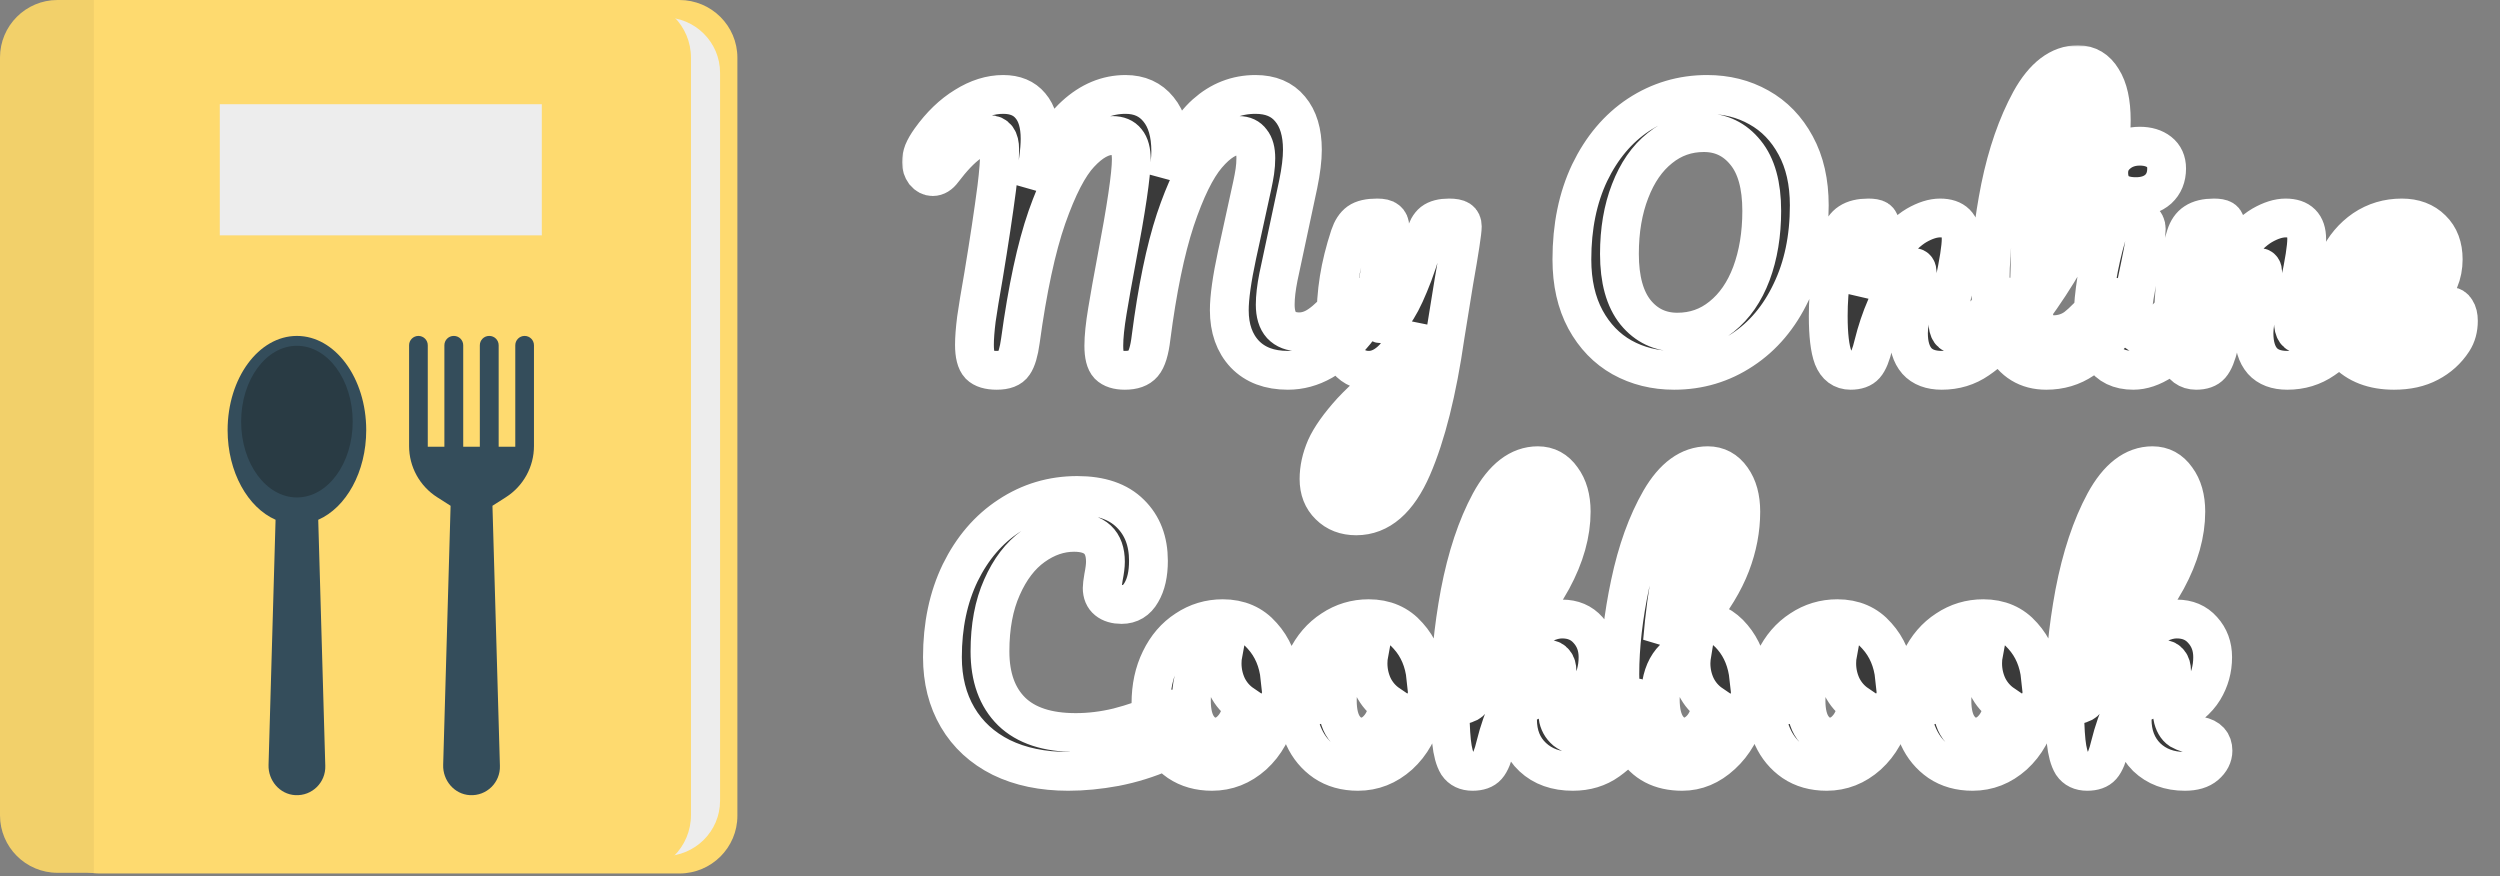 <svg viewBox="0 0 773 271" fill="none" xmlns="http://www.w3.org/2000/svg">
<rect x="0" y="0" width="773" height="271" fill="#808080" stroke="none"/>
<mask id="path-1-outside-1_1_2" maskUnits="userSpaceOnUse" x="278.9" y="14" width="488" height="231" fill="black">
<rect fill="white" x="278.9" y="14" width="488" height="231"/>
<path d="M308.2 114.5C305.733 114.5 303.967 113.967 302.9 112.9C301.833 111.767 301.3 109.667 301.3 106.6C301.3 104.533 301.5 101.9 301.9 98.7C302.367 95.433 303.1 90.967 304.1 85.3C305.833 74.833 307.2 65.767 308.2 58.1C308.8 53.3 309.1 49.3 309.1 46.1C309.1 43.1 308 41.6 305.8 41.6C304.067 41.6 301.967 42.5 299.5 44.3C297.1 46.033 294.433 48.833 291.5 52.7C290.567 53.967 289.533 54.6 288.4 54.6C287.467 54.6 286.633 54.167 285.9 53.3C285.233 52.367 284.9 51.333 284.9 50.2C284.9 49.133 285.1 48.067 285.5 47C285.967 45.867 286.7 44.6 287.7 43.2C290.9 38.733 294.467 35.3 298.4 32.9C302.333 30.433 306.267 29.2 310.2 29.2C313.867 29.2 316.667 30.367 318.6 32.7C320.6 35.033 321.6 38.433 321.6 42.9C321.6 44.7 321.433 46.833 321.1 49.3C320.767 51.7 320.467 53.667 320.2 55.2C319.933 56.733 319.733 57.8 319.6 58.4C323.4 47.533 327.667 39.967 332.4 35.7C337.133 31.367 342.333 29.2 348 29.2C352.333 29.2 355.733 30.733 358.2 33.8C360.733 36.867 362 41.2 362 46.8C362 49 361.7 51.733 361.1 55C364.433 45.8 368.333 39.2 372.8 35.2C377.267 31.2 382.4 29.2 388.2 29.2C392.867 29.2 396.433 30.7 398.9 33.7C401.433 36.7 402.7 40.9 402.7 46.3C402.7 49.233 402.267 52.8 401.4 57L395.3 85.6C394.633 88.933 394.3 91.8 394.3 94.2C394.3 97 394.933 99.1 396.2 100.5C397.533 101.9 399.367 102.6 401.7 102.6C403.9 102.6 406.033 101.867 408.1 100.4C410.233 98.933 412.733 96.5 415.6 93.1C416.4 92.167 417.3 91.7 418.3 91.7C419.167 91.7 419.833 92.1 420.3 92.9C420.833 93.7 421.1 94.8 421.1 96.2C421.1 98.8 420.467 100.867 419.2 102.4C415.733 106.6 412.3 109.667 408.9 111.6C405.5 113.533 401.933 114.5 398.2 114.5C392.533 114.5 388.1 112.833 384.9 109.5C381.7 106.1 380.1 101.567 380.1 95.9C380.1 91.967 380.9 86.267 382.5 78.8L386.5 60.5C386.633 59.9 386.867 58.833 387.2 57.3C387.533 55.767 387.8 54.333 388 53C388.2 51.6 388.3 50.233 388.3 48.9C388.3 46.567 387.833 44.833 386.9 43.7C386.033 42.5 384.767 41.9 383.1 41.9C379.967 41.9 376.667 43.933 373.2 48C369.8 52 366.533 58.667 363.4 68C360.333 77.333 357.833 89.467 355.9 104.4C355.433 108.4 354.6 111.1 353.4 112.5C352.267 113.833 350.4 114.5 347.8 114.5C345.533 114.5 343.867 113.967 342.8 112.9C341.8 111.833 341.3 109.833 341.3 106.9C341.3 104.167 341.667 100.6 342.4 96.2C343.133 91.733 344.067 86.5 345.2 80.5C348.267 64.367 349.8 53.967 349.8 49.3C349.8 46.767 349.3 44.9 348.3 43.7C347.367 42.5 345.933 41.9 344 41.9C340.733 41.9 337.367 43.767 333.9 47.5C330.433 51.167 327.033 57.733 323.7 67.2C320.433 76.6 317.7 89.333 315.5 105.4C315.033 108.8 314.333 111.167 313.4 112.5C312.533 113.833 310.8 114.5 308.2 114.5ZM448.042 67.4C449.576 67.4 450.642 67.6 451.242 68C451.842 68.4 452.142 69.067 452.142 70C452.142 71.6 451.276 77.3 449.542 87.1C448.009 96.5 447.109 102.067 446.842 103.8C444.376 120.933 440.976 134.5 436.642 144.5C432.309 154.5 426.542 159.5 419.342 159.5C415.942 159.5 413.176 158.433 411.042 156.3C408.909 154.233 407.842 151.5 407.842 148.1C407.842 144.967 408.542 141.767 409.942 138.5C411.409 135.233 414.076 131.467 417.942 127.2C421.876 123 427.409 118.167 434.542 112.7L434.842 110.4C435.309 107.933 435.842 104.4 436.442 99.8C435.109 104.6 433.242 108.267 430.842 110.8C428.442 113.267 425.909 114.5 423.242 114.5C420.242 114.5 417.776 113.133 415.842 110.4C413.976 107.6 413.042 104.133 413.042 100C413.042 95 413.376 90.433 414.042 86.3C414.709 82.1 415.809 77.667 417.342 73C418.009 71 418.942 69.567 420.142 68.7C421.342 67.833 423.242 67.4 425.842 67.4C427.309 67.4 428.309 67.633 428.842 68.1C429.442 68.567 429.742 69.267 429.742 70.2C429.742 70.733 429.376 72.533 428.642 75.6C427.976 78.067 427.442 80.3 427.042 82.3C426.509 85.033 426.042 87.667 425.642 90.2C425.242 92.667 425.042 94.7 425.042 96.3C425.042 98.833 425.742 100.1 427.142 100.1C428.142 100.1 429.376 99.1 430.842 97.1C432.376 95.1 433.976 92.067 435.642 88C437.376 83.933 439.042 78.933 440.642 73C441.176 71 441.976 69.567 443.042 68.7C444.176 67.833 445.842 67.4 448.042 67.4ZM420.442 149.8C422.109 149.8 423.976 147.867 426.042 144C428.109 140.133 430.176 133.7 432.242 124.7C427.109 129.033 423.376 132.967 421.042 136.5C418.776 140.1 417.642 143.233 417.642 145.9C417.642 147.033 417.842 147.967 418.242 148.7C418.709 149.433 419.442 149.8 420.442 149.8ZM517.629 114.5C511.696 114.5 506.329 113.167 501.529 110.5C496.796 107.833 493.029 103.933 490.229 98.8C487.429 93.6 486.029 87.4 486.029 80.2C486.029 70.067 487.862 61.133 491.529 53.4C495.262 45.667 500.296 39.7 506.629 35.5C513.029 31.3 520.096 29.2 527.829 29.2C533.762 29.2 539.096 30.533 543.829 33.2C548.629 35.867 552.429 39.8 555.229 45C558.029 50.133 559.429 56.3 559.429 63.5C559.429 73.633 557.562 82.567 553.829 90.3C550.162 98.033 545.129 104 538.729 108.2C532.396 112.4 525.362 114.5 517.629 114.5ZM518.629 102.7C523.829 102.7 528.396 101.1 532.329 97.9C536.329 94.7 539.396 90.267 541.529 84.6C543.662 78.867 544.729 72.4 544.729 65.2C544.729 57.267 543.062 51.267 539.729 47.2C536.396 43.067 532.096 41 526.829 41C521.696 41 517.162 42.6 513.229 45.8C509.296 48.933 506.229 53.367 504.029 59.1C501.829 64.767 500.729 71.233 500.729 78.5C500.729 86.433 502.396 92.467 505.729 96.6C509.062 100.667 513.362 102.7 518.629 102.7ZM572.193 114.5C569.66 114.5 567.86 113.167 566.793 110.5C565.793 107.833 565.293 103.567 565.293 97.7C565.293 89.033 566.526 80.8 568.993 73C569.593 71.067 570.56 69.667 571.893 68.8C573.293 67.867 575.226 67.4 577.693 67.4C579.026 67.4 579.96 67.567 580.493 67.9C581.026 68.233 581.293 68.867 581.293 69.8C581.293 70.867 580.793 73.267 579.793 77C579.126 79.667 578.593 82 578.193 84C577.793 86 577.46 88.467 577.193 91.4C579.393 85.667 581.86 81 584.593 77.4C587.326 73.8 589.993 71.233 592.593 69.7C595.26 68.167 597.693 67.4 599.893 67.4C604.226 67.4 606.393 69.567 606.393 73.9C606.393 76.5 605.66 81.2 604.193 88C602.926 93.8 602.293 97.633 602.293 99.5C602.293 102.167 603.26 103.5 605.193 103.5C606.526 103.5 608.093 102.7 609.893 101.1C611.76 99.433 614.226 96.767 617.293 93.1C618.093 92.167 618.993 91.7 619.993 91.7C620.86 91.7 621.526 92.1 621.993 92.9C622.526 93.7 622.793 94.8 622.793 96.2C622.793 98.867 622.16 100.933 620.893 102.4C618.026 105.933 614.926 108.833 611.593 111.1C608.326 113.367 604.593 114.5 600.393 114.5C596.993 114.5 594.426 113.533 592.693 111.6C590.96 109.6 590.093 106.733 590.093 103C590.093 101.133 590.56 97.8 591.493 93C592.36 88.8 592.793 85.9 592.793 84.3C592.793 83.233 592.426 82.7 591.693 82.7C590.826 82.7 589.593 83.833 587.993 86.1C586.46 88.3 584.86 91.233 583.193 94.9C581.593 98.567 580.293 102.433 579.293 106.5C578.56 109.633 577.693 111.767 576.693 112.9C575.76 113.967 574.26 114.5 572.193 114.5ZM652.602 91.7C653.469 91.7 654.136 92.1 654.602 92.9C655.136 93.7 655.402 94.8 655.402 96.2C655.402 98.867 654.769 100.933 653.502 102.4C650.636 105.933 647.502 108.833 644.102 111.1C640.769 113.367 636.969 114.5 632.702 114.5C626.836 114.5 622.469 111.833 619.602 106.5C616.802 101.167 615.402 94.267 615.402 85.8C615.402 77.667 616.436 68.4 618.502 58C620.636 47.6 623.736 38.667 627.802 31.2C631.936 23.733 636.836 20 642.502 20C645.702 20 648.202 21.5 650.002 24.5C651.869 27.433 652.802 31.667 652.802 37.2C652.802 45.133 650.602 54.333 646.202 64.8C641.802 75.267 635.836 85.633 628.302 95.9C628.769 98.633 629.536 100.6 630.602 101.8C631.669 102.933 633.069 103.5 634.802 103.5C637.536 103.5 639.936 102.733 642.002 101.2C644.069 99.6 646.702 96.9 649.902 93.1C650.702 92.167 651.602 91.7 652.602 91.7ZM640.302 29.9C638.769 29.9 637.036 32.667 635.102 38.2C633.169 43.733 631.469 50.6 630.002 58.8C628.536 67 627.736 74.867 627.602 82.4C632.336 74.6 636.102 66.8 638.902 59C641.702 51.133 643.102 43.967 643.102 37.5C643.102 32.433 642.169 29.9 640.302 29.9ZM660.42 60.8C657.62 60.8 655.52 60.167 654.12 58.9C652.72 57.567 652.02 55.733 652.02 53.4C652.02 51.067 652.92 49.133 654.72 47.6C656.586 46 658.886 45.2 661.62 45.2C664.086 45.2 666.086 45.8 667.62 47C669.153 48.2 669.92 49.9 669.92 52.1C669.92 54.767 669.053 56.9 667.32 58.5C665.586 60.033 663.286 60.8 660.42 60.8ZM659.62 114.5C655.286 114.5 652.12 112.967 650.12 109.9C648.186 106.833 647.22 102.767 647.22 97.7C647.22 94.7 647.586 90.867 648.32 86.2C649.12 81.467 650.12 77.067 651.32 73C651.92 70.867 652.72 69.4 653.72 68.6C654.72 67.8 656.32 67.4 658.52 67.4C661.92 67.4 663.62 68.533 663.62 70.8C663.62 72.467 662.986 76.333 661.72 82.4C660.12 89.733 659.32 94.7 659.32 97.3C659.32 99.3 659.586 100.833 660.12 101.9C660.653 102.967 661.553 103.5 662.82 103.5C664.02 103.5 665.52 102.667 667.32 101C669.12 99.333 671.52 96.7 674.52 93.1C675.32 92.167 676.22 91.7 677.22 91.7C678.086 91.7 678.753 92.1 679.22 92.9C679.753 93.7 680.02 94.8 680.02 96.2C680.02 98.867 679.386 100.933 678.12 102.4C671.52 110.467 665.353 114.5 659.62 114.5ZM679.029 114.5C676.496 114.5 674.696 113.167 673.629 110.5C672.629 107.833 672.129 103.567 672.129 97.7C672.129 89.033 673.362 80.8 675.829 73C676.429 71.067 677.396 69.667 678.729 68.8C680.129 67.867 682.062 67.4 684.529 67.4C685.862 67.4 686.796 67.567 687.329 67.9C687.862 68.233 688.129 68.867 688.129 69.8C688.129 70.867 687.629 73.267 686.629 77C685.962 79.667 685.429 82 685.029 84C684.629 86 684.296 88.467 684.029 91.4C686.229 85.667 688.696 81 691.429 77.4C694.162 73.8 696.829 71.233 699.429 69.7C702.096 68.167 704.529 67.4 706.729 67.4C711.062 67.4 713.229 69.567 713.229 73.9C713.229 76.5 712.496 81.2 711.029 88C709.762 93.8 709.129 97.633 709.129 99.5C709.129 102.167 710.096 103.5 712.029 103.5C713.362 103.5 714.929 102.7 716.729 101.1C718.596 99.433 721.062 96.767 724.129 93.1C724.929 92.167 725.829 91.7 726.829 91.7C727.696 91.7 728.362 92.1 728.829 92.9C729.362 93.7 729.629 94.8 729.629 96.2C729.629 98.867 728.996 100.933 727.729 102.4C724.862 105.933 721.762 108.833 718.429 111.1C715.162 113.367 711.429 114.5 707.229 114.5C703.829 114.5 701.262 113.533 699.529 111.6C697.796 109.6 696.929 106.733 696.929 103C696.929 101.133 697.396 97.8 698.329 93C699.196 88.8 699.629 85.9 699.629 84.3C699.629 83.233 699.262 82.7 698.529 82.7C697.662 82.7 696.429 83.833 694.829 86.1C693.296 88.3 691.696 91.233 690.029 94.9C688.429 98.567 687.129 102.433 686.129 106.5C685.396 109.633 684.529 111.767 683.529 112.9C682.596 113.967 681.096 114.5 679.029 114.5ZM757.338 94.7C758.205 94.7 758.872 95.1 759.338 95.9C759.872 96.7 760.138 97.8 760.138 99.2C760.138 101.6 759.572 103.667 758.438 105.4C756.572 108.267 754.105 110.5 751.038 112.1C748.038 113.7 744.438 114.5 740.238 114.5C733.838 114.5 728.872 112.6 725.338 108.8C721.805 104.933 720.038 99.733 720.038 93.2C720.038 88.6 721.005 84.333 722.938 80.4C724.872 76.4 727.538 73.233 730.938 70.9C734.405 68.567 738.305 67.4 742.638 67.4C746.505 67.4 749.605 68.567 751.938 70.9C754.272 73.167 755.438 76.267 755.438 80.2C755.438 84.8 753.772 88.767 750.438 92.1C747.172 95.367 741.572 97.967 733.638 99.9C735.238 102.967 737.938 104.5 741.738 104.5C744.472 104.5 746.705 103.867 748.438 102.6C750.238 101.333 752.305 99.2 754.638 96.2C755.438 95.2 756.338 94.7 757.338 94.7ZM740.938 77.2C738.472 77.2 736.372 78.633 734.638 81.5C732.972 84.367 732.138 87.833 732.138 91.9V92.1C736.072 91.167 739.172 89.767 741.438 87.9C743.705 86.033 744.838 83.867 744.838 81.4C744.838 80.133 744.472 79.133 743.738 78.4C743.072 77.6 742.138 77.2 740.938 77.2ZM330.3 238.5C322.367 238.5 315.467 237.067 309.6 234.2C303.733 231.267 299.233 227.133 296.1 221.8C292.967 216.467 291.4 210.267 291.4 203.2C291.4 193.4 293.233 184.7 296.9 177.1C300.633 169.5 305.667 163.633 312 159.5C318.333 155.3 325.367 153.2 333.1 153.2C340.3 153.2 345.767 155.067 349.5 158.8C353.233 162.467 355.1 167.333 355.1 173.4C355.1 177.467 354.367 180.733 352.9 183.2C351.5 185.667 349.467 186.9 346.8 186.9C344.933 186.9 343.467 186.467 342.4 185.6C341.333 184.733 340.8 183.467 340.8 181.8C340.8 181.2 340.933 180.1 341.2 178.5C341.6 176.5 341.8 174.9 341.8 173.7C341.8 167.633 338.567 164.6 332.1 164.6C327.7 164.6 323.5 166.033 319.5 168.9C315.5 171.767 312.267 176 309.8 181.6C307.333 187.133 306.1 193.733 306.1 201.4C306.1 209.4 308.333 215.6 312.8 220C317.267 224.333 323.867 226.5 332.6 226.5C336.933 226.5 341.3 225.967 345.7 224.9C350.167 223.767 355.1 222.067 360.5 219.8C361.5 219.4 362.333 219.2 363 219.2C364.067 219.2 364.867 219.6 365.4 220.4C365.933 221.2 366.2 222.233 366.2 223.5C366.2 227.567 364 230.567 359.6 232.5C354.867 234.567 349.933 236.1 344.8 237.1C339.733 238.033 334.9 238.5 330.3 238.5ZM408.378 207.3C409.245 207.3 409.911 207.733 410.378 208.6C410.845 209.467 411.078 210.567 411.078 211.9C411.078 215.1 410.111 217 408.178 217.6C404.178 219 399.778 219.8 394.978 220C393.711 225.6 391.211 230.1 387.478 233.5C383.745 236.833 379.511 238.5 374.778 238.5C370.778 238.5 367.345 237.533 364.478 235.6C361.678 233.667 359.545 231.1 358.078 227.9C356.611 224.7 355.878 221.233 355.878 217.5C355.878 212.433 356.845 207.933 358.778 204C360.711 200 363.378 196.9 366.778 194.7C370.178 192.433 373.945 191.3 378.078 191.3C383.145 191.3 387.211 193.067 390.278 196.6C393.411 200.067 395.245 204.367 395.778 209.5C398.911 209.3 402.645 208.633 406.978 207.5C407.511 207.367 407.978 207.3 408.378 207.3ZM375.578 227.9C377.711 227.9 379.545 227.033 381.078 225.3C382.678 223.567 383.745 221.067 384.278 217.8C382.211 216.4 380.611 214.567 379.478 212.3C378.411 210.033 377.878 207.633 377.878 205.1C377.878 204.033 377.978 202.967 378.178 201.9H377.678C375.011 201.9 372.778 203.2 370.978 205.8C369.245 208.333 368.378 211.933 368.378 216.6C368.378 220.267 369.078 223.067 370.478 225C371.945 226.933 373.645 227.9 375.578 227.9ZM453.495 207.3C454.362 207.3 455.029 207.733 455.495 208.6C455.962 209.467 456.195 210.567 456.195 211.9C456.195 215.1 455.229 217 453.295 217.6C449.295 219 444.895 219.8 440.095 220C438.829 225.6 436.329 230.1 432.595 233.5C428.862 236.833 424.629 238.5 419.895 238.5C415.895 238.5 412.462 237.533 409.595 235.6C406.795 233.667 404.662 231.1 403.195 227.9C401.729 224.7 400.995 221.233 400.995 217.5C400.995 212.433 401.962 207.933 403.895 204C405.829 200 408.495 196.9 411.895 194.7C415.295 192.433 419.062 191.3 423.195 191.3C428.262 191.3 432.329 193.067 435.395 196.6C438.529 200.067 440.362 204.367 440.895 209.5C444.029 209.3 447.762 208.633 452.095 207.5C452.629 207.367 453.095 207.3 453.495 207.3ZM420.695 227.9C422.829 227.9 424.662 227.033 426.195 225.3C427.795 223.567 428.862 221.067 429.395 217.8C427.329 216.4 425.729 214.567 424.595 212.3C423.529 210.033 422.995 207.633 422.995 205.1C422.995 204.033 423.095 202.967 423.295 201.9H422.795C420.129 201.9 417.895 203.2 416.095 205.8C414.362 208.333 413.495 211.933 413.495 216.6C413.495 220.267 414.195 223.067 415.595 225C417.062 226.933 418.762 227.9 420.695 227.9ZM505.413 215.7C506.279 215.7 506.946 216.1 507.413 216.9C507.946 217.7 508.213 218.8 508.213 220.2C508.213 222.867 507.579 224.933 506.313 226.4C503.313 230.067 500.279 233 497.213 235.2C494.146 237.4 490.513 238.5 486.313 238.5C481.179 238.5 477.046 237.033 473.913 234.1C470.779 231.167 469.212 227.267 469.212 222.4C469.212 219.8 470.546 217.933 473.213 216.8C476.146 215.533 478.246 214.2 479.513 212.8C480.779 211.333 481.413 209.567 481.413 207.5C481.413 206.3 481.146 205.4 480.613 204.8C480.146 204.2 479.546 203.9 478.813 203.9C477.013 203.9 475.013 205.2 472.813 207.8C470.679 210.4 468.679 213.767 466.813 217.9C464.946 221.967 463.479 226.167 462.413 230.5C461.679 233.633 460.813 235.767 459.813 236.9C458.879 237.967 457.379 238.5 455.312 238.5C453.246 238.5 451.713 237.767 450.713 236.3C449.779 234.767 449.146 232.433 448.813 229.3C448.479 226.167 448.313 221.567 448.313 215.5C448.313 205.233 449.346 194.533 451.413 183.4C453.546 172.267 456.646 162.933 460.713 155.4C464.846 147.8 469.779 144 475.513 144C478.579 144 481.046 145.333 482.913 148C484.846 150.6 485.813 154 485.813 158.2C485.813 164.933 483.846 171.933 479.913 179.2C475.979 186.4 469.579 194.833 460.713 204.5C460.513 207.967 460.413 211.533 460.413 215.2C463.613 206.867 467.279 200.833 471.413 197.1C475.546 193.3 479.413 191.4 483.013 191.4C486.346 191.4 489.013 192.533 491.013 194.8C493.079 197.067 494.113 199.867 494.113 203.2C494.113 206.867 493.179 210.233 491.313 213.3C489.446 216.367 486.246 219.1 481.713 221.5C481.979 223.3 482.779 224.767 484.113 225.9C485.513 226.967 487.179 227.5 489.113 227.5C491.179 227.5 493.179 226.7 495.113 225.1C497.046 223.5 499.579 220.833 502.713 217.1C503.513 216.167 504.413 215.7 505.413 215.7ZM473.413 153.9C472.213 153.9 470.879 155.633 469.413 159.1C467.946 162.5 466.513 167.133 465.113 173C463.779 178.8 462.679 185.133 461.813 192C465.946 187.133 469.346 181.833 472.013 176.1C474.746 170.367 476.113 165.167 476.113 160.5C476.113 158.367 475.879 156.733 475.413 155.6C474.946 154.467 474.279 153.9 473.413 153.9ZM553.352 207.3C554.218 207.3 554.885 207.733 555.352 208.6C555.818 209.467 556.052 210.567 556.052 211.9C556.052 213.567 555.818 214.867 555.352 215.8C554.885 216.667 554.152 217.267 553.152 217.6C549.152 219 544.752 219.8 539.952 220C538.618 225.533 536.085 230 532.352 233.4C528.685 236.8 524.618 238.5 520.152 238.5C513.418 238.5 508.518 235.933 505.452 230.8C502.385 225.667 500.852 218.233 500.852 208.5C500.852 199.9 501.918 190.567 504.052 180.5C506.185 170.367 509.285 161.767 513.352 154.7C517.485 147.567 522.385 144 528.052 144C531.118 144 533.585 145.333 535.452 148C537.318 150.6 538.252 154 538.252 158.2C538.252 163.667 537.218 169.1 535.152 174.5C533.085 179.9 529.652 185.567 524.852 191.5C529.318 191.833 532.952 193.7 535.752 197.1C538.552 200.433 540.218 204.567 540.752 209.5C543.885 209.3 547.618 208.633 551.952 207.5C552.352 207.367 552.818 207.3 553.352 207.3ZM525.752 153.9C524.418 153.9 522.952 155.9 521.352 159.9C519.818 163.833 518.385 169.2 517.052 176C515.718 182.8 514.718 190.233 514.052 198.3C518.452 190.233 521.952 183.133 524.552 177C527.218 170.8 528.552 165.3 528.552 160.5C528.552 158.367 528.285 156.733 527.752 155.6C527.285 154.467 526.618 153.9 525.752 153.9ZM520.552 227.9C522.618 227.9 524.452 227.033 526.052 225.3C527.652 223.567 528.718 221.067 529.252 217.8C527.185 216.4 525.585 214.567 524.452 212.3C523.385 210.033 522.852 207.633 522.852 205.1C522.852 204.167 522.985 202.9 523.252 201.3H522.952C520.218 201.3 517.918 202.667 516.052 205.4C514.252 208.067 513.352 211.667 513.352 216.2C513.352 220 514.052 222.9 515.452 224.9C516.918 226.9 518.618 227.9 520.552 227.9ZM598.417 207.3C599.284 207.3 599.951 207.733 600.417 208.6C600.884 209.467 601.117 210.567 601.117 211.9C601.117 215.1 600.151 217 598.217 217.6C594.217 219 589.817 219.8 585.017 220C583.751 225.6 581.251 230.1 577.517 233.5C573.784 236.833 569.551 238.5 564.817 238.5C560.817 238.5 557.384 237.533 554.517 235.6C551.717 233.667 549.584 231.1 548.117 227.9C546.651 224.7 545.917 221.233 545.917 217.5C545.917 212.433 546.884 207.933 548.817 204C550.751 200 553.417 196.9 556.817 194.7C560.217 192.433 563.984 191.3 568.117 191.3C573.184 191.3 577.251 193.067 580.317 196.6C583.451 200.067 585.284 204.367 585.817 209.5C588.951 209.3 592.684 208.633 597.017 207.5C597.551 207.367 598.017 207.3 598.417 207.3ZM565.617 227.9C567.751 227.9 569.584 227.033 571.117 225.3C572.717 223.567 573.784 221.067 574.317 217.8C572.251 216.4 570.651 214.567 569.517 212.3C568.451 210.033 567.917 207.633 567.917 205.1C567.917 204.033 568.017 202.967 568.217 201.9H567.717C565.051 201.9 562.817 203.2 561.017 205.8C559.284 208.333 558.417 211.933 558.417 216.6C558.417 220.267 559.117 223.067 560.517 225C561.984 226.933 563.684 227.9 565.617 227.9ZM643.534 207.3C644.401 207.3 645.068 207.733 645.534 208.6C646.001 209.467 646.234 210.567 646.234 211.9C646.234 215.1 645.268 217 643.334 217.6C639.334 219 634.934 219.8 630.134 220C628.868 225.6 626.368 230.1 622.634 233.5C618.901 236.833 614.668 238.5 609.934 238.5C605.934 238.5 602.501 237.533 599.634 235.6C596.834 233.667 594.701 231.1 593.234 227.9C591.768 224.7 591.034 221.233 591.034 217.5C591.034 212.433 592.001 207.933 593.934 204C595.868 200 598.534 196.9 601.934 194.7C605.334 192.433 609.101 191.3 613.234 191.3C618.301 191.3 622.368 193.067 625.434 196.6C628.568 200.067 630.401 204.367 630.934 209.5C634.068 209.3 637.801 208.633 642.134 207.5C642.668 207.367 643.134 207.3 643.534 207.3ZM610.734 227.9C612.868 227.9 614.701 227.033 616.234 225.3C617.834 223.567 618.901 221.067 619.434 217.8C617.368 216.4 615.768 214.567 614.634 212.3C613.568 210.033 613.034 207.633 613.034 205.1C613.034 204.033 613.134 202.967 613.334 201.9H612.834C610.168 201.9 607.934 203.2 606.134 205.8C604.401 208.333 603.534 211.933 603.534 216.6C603.534 220.267 604.234 223.067 605.634 225C607.101 226.933 608.801 227.9 610.734 227.9ZM680.152 227.6C682.885 228.133 684.252 229.633 684.252 232.1C684.252 233.767 683.485 235.267 681.952 236.6C680.485 237.867 678.352 238.5 675.552 238.5C670.752 238.5 666.818 237.033 663.752 234.1C660.752 231.1 659.252 227.2 659.252 222.4C659.252 219.8 660.585 217.933 663.252 216.8C666.185 215.533 668.285 214.2 669.552 212.8C670.818 211.333 671.452 209.567 671.452 207.5C671.452 206.3 671.185 205.4 670.652 204.8C670.185 204.2 669.585 203.9 668.852 203.9C667.052 203.9 665.052 205.2 662.852 207.8C660.718 210.4 658.718 213.767 656.852 217.9C654.985 221.967 653.518 226.167 652.452 230.5C651.718 233.633 650.852 235.767 649.852 236.9C648.918 237.967 647.418 238.5 645.352 238.5C643.285 238.5 641.752 237.767 640.752 236.3C639.818 234.767 639.185 232.433 638.852 229.3C638.518 226.167 638.352 221.567 638.352 215.5C638.352 205.233 639.385 194.533 641.452 183.4C643.585 172.267 646.685 162.933 650.752 155.4C654.885 147.8 659.818 144 665.552 144C668.618 144 671.085 145.333 672.952 148C674.885 150.6 675.852 154 675.852 158.2C675.852 164.933 673.885 171.933 669.952 179.2C666.018 186.4 659.618 194.833 650.752 204.5C650.552 207.967 650.452 211.533 650.452 215.2C653.652 206.867 657.318 200.833 661.452 197.1C665.585 193.3 669.452 191.4 673.052 191.4C676.385 191.4 679.052 192.533 681.052 194.8C683.118 197.067 684.152 199.867 684.152 203.2C684.152 206.867 683.218 210.233 681.352 213.3C679.485 216.367 676.285 219.1 671.752 221.5C672.152 223.5 672.952 224.9 674.152 225.7C675.418 226.433 677.418 227.067 680.152 227.6ZM663.452 153.9C662.252 153.9 660.918 155.633 659.452 159.1C657.985 162.5 656.552 167.133 655.152 173C653.818 178.8 652.718 185.133 651.852 192C655.985 187.133 659.385 181.833 662.052 176.1C664.785 170.367 666.152 165.167 666.152 160.5C666.152 158.367 665.918 156.733 665.452 155.6C664.985 154.467 664.318 153.9 663.452 153.9Z"/>
</mask>
<path d="M308.2 114.5C305.733 114.5 303.967 113.967 302.9 112.9C301.833 111.767 301.3 109.667 301.3 106.6C301.3 104.533 301.5 101.9 301.9 98.7C302.367 95.433 303.1 90.967 304.1 85.3C305.833 74.833 307.2 65.767 308.2 58.1C308.8 53.3 309.1 49.3 309.1 46.1C309.1 43.1 308 41.6 305.8 41.6C304.067 41.6 301.967 42.5 299.5 44.3C297.1 46.033 294.433 48.833 291.5 52.7C290.567 53.967 289.533 54.6 288.4 54.6C287.467 54.6 286.633 54.167 285.9 53.3C285.233 52.367 284.9 51.333 284.9 50.2C284.9 49.133 285.1 48.067 285.5 47C285.967 45.867 286.7 44.6 287.7 43.2C290.9 38.733 294.467 35.3 298.4 32.9C302.333 30.433 306.267 29.2 310.2 29.2C313.867 29.2 316.667 30.367 318.6 32.7C320.6 35.033 321.6 38.433 321.6 42.9C321.6 44.7 321.433 46.833 321.1 49.3C320.767 51.7 320.467 53.667 320.2 55.2C319.933 56.733 319.733 57.8 319.6 58.4C323.4 47.533 327.667 39.967 332.4 35.7C337.133 31.367 342.333 29.2 348 29.2C352.333 29.2 355.733 30.733 358.2 33.8C360.733 36.867 362 41.2 362 46.8C362 49 361.7 51.733 361.1 55C364.433 45.8 368.333 39.2 372.8 35.2C377.267 31.2 382.4 29.2 388.2 29.2C392.867 29.2 396.433 30.7 398.9 33.7C401.433 36.7 402.7 40.9 402.7 46.3C402.7 49.233 402.267 52.8 401.4 57L395.3 85.6C394.633 88.933 394.3 91.8 394.3 94.2C394.3 97 394.933 99.1 396.2 100.5C397.533 101.9 399.367 102.6 401.7 102.6C403.9 102.6 406.033 101.867 408.1 100.4C410.233 98.933 412.733 96.5 415.6 93.1C416.4 92.167 417.3 91.7 418.3 91.7C419.167 91.7 419.833 92.1 420.3 92.9C420.833 93.7 421.1 94.8 421.1 96.2C421.1 98.8 420.467 100.867 419.2 102.4C415.733 106.6 412.3 109.667 408.9 111.6C405.5 113.533 401.933 114.5 398.2 114.5C392.533 114.5 388.1 112.833 384.9 109.5C381.7 106.1 380.1 101.567 380.1 95.9C380.1 91.967 380.9 86.267 382.5 78.8L386.5 60.5C386.633 59.9 386.867 58.833 387.2 57.3C387.533 55.767 387.8 54.333 388 53C388.2 51.6 388.3 50.233 388.3 48.9C388.3 46.567 387.833 44.833 386.9 43.7C386.033 42.5 384.767 41.9 383.1 41.9C379.967 41.9 376.667 43.933 373.2 48C369.8 52 366.533 58.667 363.4 68C360.333 77.333 357.833 89.467 355.9 104.4C355.433 108.4 354.6 111.1 353.4 112.5C352.267 113.833 350.4 114.5 347.8 114.5C345.533 114.5 343.867 113.967 342.8 112.9C341.8 111.833 341.3 109.833 341.3 106.9C341.3 104.167 341.667 100.6 342.4 96.2C343.133 91.733 344.067 86.5 345.2 80.5C348.267 64.367 349.8 53.967 349.8 49.3C349.8 46.767 349.3 44.9 348.3 43.7C347.367 42.5 345.933 41.9 344 41.9C340.733 41.9 337.367 43.767 333.9 47.5C330.433 51.167 327.033 57.733 323.7 67.2C320.433 76.6 317.7 89.333 315.5 105.4C315.033 108.8 314.333 111.167 313.4 112.5C312.533 113.833 310.8 114.5 308.2 114.5ZM448.042 67.4C449.576 67.4 450.642 67.6 451.242 68C451.842 68.4 452.142 69.067 452.142 70C452.142 71.6 451.276 77.3 449.542 87.1C448.009 96.5 447.109 102.067 446.842 103.8C444.376 120.933 440.976 134.5 436.642 144.5C432.309 154.5 426.542 159.5 419.342 159.5C415.942 159.5 413.176 158.433 411.042 156.3C408.909 154.233 407.842 151.5 407.842 148.1C407.842 144.967 408.542 141.767 409.942 138.5C411.409 135.233 414.076 131.467 417.942 127.2C421.876 123 427.409 118.167 434.542 112.7L434.842 110.4C435.309 107.933 435.842 104.4 436.442 99.8C435.109 104.6 433.242 108.267 430.842 110.8C428.442 113.267 425.909 114.5 423.242 114.5C420.242 114.5 417.776 113.133 415.842 110.4C413.976 107.6 413.042 104.133 413.042 100C413.042 95 413.376 90.433 414.042 86.3C414.709 82.1 415.809 77.667 417.342 73C418.009 71 418.942 69.567 420.142 68.7C421.342 67.833 423.242 67.4 425.842 67.4C427.309 67.4 428.309 67.633 428.842 68.1C429.442 68.567 429.742 69.267 429.742 70.2C429.742 70.733 429.376 72.533 428.642 75.6C427.976 78.067 427.442 80.3 427.042 82.3C426.509 85.033 426.042 87.667 425.642 90.2C425.242 92.667 425.042 94.7 425.042 96.3C425.042 98.833 425.742 100.1 427.142 100.1C428.142 100.1 429.376 99.1 430.842 97.1C432.376 95.1 433.976 92.067 435.642 88C437.376 83.933 439.042 78.933 440.642 73C441.176 71 441.976 69.567 443.042 68.7C444.176 67.833 445.842 67.4 448.042 67.4ZM420.442 149.8C422.109 149.8 423.976 147.867 426.042 144C428.109 140.133 430.176 133.7 432.242 124.7C427.109 129.033 423.376 132.967 421.042 136.5C418.776 140.1 417.642 143.233 417.642 145.9C417.642 147.033 417.842 147.967 418.242 148.7C418.709 149.433 419.442 149.8 420.442 149.8ZM517.629 114.5C511.696 114.5 506.329 113.167 501.529 110.5C496.796 107.833 493.029 103.933 490.229 98.8C487.429 93.6 486.029 87.4 486.029 80.2C486.029 70.067 487.862 61.133 491.529 53.4C495.262 45.667 500.296 39.7 506.629 35.5C513.029 31.3 520.096 29.2 527.829 29.2C533.762 29.2 539.096 30.533 543.829 33.2C548.629 35.867 552.429 39.8 555.229 45C558.029 50.133 559.429 56.3 559.429 63.5C559.429 73.633 557.562 82.567 553.829 90.3C550.162 98.033 545.129 104 538.729 108.2C532.396 112.4 525.362 114.5 517.629 114.5ZM518.629 102.7C523.829 102.7 528.396 101.1 532.329 97.9C536.329 94.7 539.396 90.267 541.529 84.6C543.662 78.867 544.729 72.4 544.729 65.2C544.729 57.267 543.062 51.267 539.729 47.2C536.396 43.067 532.096 41 526.829 41C521.696 41 517.162 42.6 513.229 45.8C509.296 48.933 506.229 53.367 504.029 59.1C501.829 64.767 500.729 71.233 500.729 78.5C500.729 86.433 502.396 92.467 505.729 96.6C509.062 100.667 513.362 102.7 518.629 102.7ZM572.193 114.5C569.66 114.5 567.86 113.167 566.793 110.5C565.793 107.833 565.293 103.567 565.293 97.7C565.293 89.033 566.526 80.8 568.993 73C569.593 71.067 570.56 69.667 571.893 68.8C573.293 67.867 575.226 67.4 577.693 67.4C579.026 67.4 579.96 67.567 580.493 67.9C581.026 68.233 581.293 68.867 581.293 69.8C581.293 70.867 580.793 73.267 579.793 77C579.126 79.667 578.593 82 578.193 84C577.793 86 577.46 88.467 577.193 91.4C579.393 85.667 581.86 81 584.593 77.4C587.326 73.8 589.993 71.233 592.593 69.7C595.26 68.167 597.693 67.4 599.893 67.4C604.226 67.4 606.393 69.567 606.393 73.9C606.393 76.5 605.66 81.2 604.193 88C602.926 93.8 602.293 97.633 602.293 99.5C602.293 102.167 603.26 103.5 605.193 103.5C606.526 103.5 608.093 102.7 609.893 101.1C611.76 99.433 614.226 96.767 617.293 93.1C618.093 92.167 618.993 91.7 619.993 91.7C620.86 91.7 621.526 92.1 621.993 92.9C622.526 93.7 622.793 94.8 622.793 96.2C622.793 98.867 622.16 100.933 620.893 102.4C618.026 105.933 614.926 108.833 611.593 111.1C608.326 113.367 604.593 114.5 600.393 114.5C596.993 114.5 594.426 113.533 592.693 111.6C590.96 109.6 590.093 106.733 590.093 103C590.093 101.133 590.56 97.8 591.493 93C592.36 88.8 592.793 85.9 592.793 84.3C592.793 83.233 592.426 82.7 591.693 82.7C590.826 82.7 589.593 83.833 587.993 86.1C586.46 88.3 584.86 91.233 583.193 94.9C581.593 98.567 580.293 102.433 579.293 106.5C578.56 109.633 577.693 111.767 576.693 112.9C575.76 113.967 574.26 114.5 572.193 114.5ZM652.602 91.7C653.469 91.7 654.136 92.1 654.602 92.9C655.136 93.7 655.402 94.8 655.402 96.2C655.402 98.867 654.769 100.933 653.502 102.4C650.636 105.933 647.502 108.833 644.102 111.1C640.769 113.367 636.969 114.5 632.702 114.5C626.836 114.5 622.469 111.833 619.602 106.5C616.802 101.167 615.402 94.267 615.402 85.8C615.402 77.667 616.436 68.4 618.502 58C620.636 47.6 623.736 38.667 627.802 31.2C631.936 23.733 636.836 20 642.502 20C645.702 20 648.202 21.5 650.002 24.5C651.869 27.433 652.802 31.667 652.802 37.2C652.802 45.133 650.602 54.333 646.202 64.8C641.802 75.267 635.836 85.633 628.302 95.9C628.769 98.633 629.536 100.6 630.602 101.8C631.669 102.933 633.069 103.5 634.802 103.5C637.536 103.5 639.936 102.733 642.002 101.2C644.069 99.6 646.702 96.9 649.902 93.1C650.702 92.167 651.602 91.7 652.602 91.7ZM640.302 29.9C638.769 29.9 637.036 32.667 635.102 38.2C633.169 43.733 631.469 50.6 630.002 58.8C628.536 67 627.736 74.867 627.602 82.4C632.336 74.6 636.102 66.8 638.902 59C641.702 51.133 643.102 43.967 643.102 37.5C643.102 32.433 642.169 29.9 640.302 29.9ZM660.42 60.8C657.62 60.8 655.52 60.167 654.12 58.9C652.72 57.567 652.02 55.733 652.02 53.4C652.02 51.067 652.92 49.133 654.72 47.6C656.586 46 658.886 45.2 661.62 45.2C664.086 45.2 666.086 45.8 667.62 47C669.153 48.2 669.92 49.9 669.92 52.1C669.92 54.767 669.053 56.9 667.32 58.5C665.586 60.033 663.286 60.8 660.42 60.8ZM659.62 114.5C655.286 114.5 652.12 112.967 650.12 109.9C648.186 106.833 647.22 102.767 647.22 97.7C647.22 94.7 647.586 90.867 648.32 86.2C649.12 81.467 650.12 77.067 651.32 73C651.92 70.867 652.72 69.4 653.72 68.6C654.72 67.8 656.32 67.4 658.52 67.4C661.92 67.4 663.62 68.533 663.62 70.8C663.62 72.467 662.986 76.333 661.72 82.4C660.12 89.733 659.32 94.7 659.32 97.3C659.32 99.3 659.586 100.833 660.12 101.9C660.653 102.967 661.553 103.5 662.82 103.5C664.02 103.5 665.52 102.667 667.32 101C669.12 99.333 671.52 96.7 674.52 93.1C675.32 92.167 676.22 91.7 677.22 91.7C678.086 91.7 678.753 92.1 679.22 92.9C679.753 93.7 680.02 94.8 680.02 96.2C680.02 98.867 679.386 100.933 678.12 102.4C671.52 110.467 665.353 114.5 659.62 114.5ZM679.029 114.5C676.496 114.5 674.696 113.167 673.629 110.5C672.629 107.833 672.129 103.567 672.129 97.7C672.129 89.033 673.362 80.8 675.829 73C676.429 71.067 677.396 69.667 678.729 68.8C680.129 67.867 682.062 67.4 684.529 67.4C685.862 67.4 686.796 67.567 687.329 67.9C687.862 68.233 688.129 68.867 688.129 69.8C688.129 70.867 687.629 73.267 686.629 77C685.962 79.667 685.429 82 685.029 84C684.629 86 684.296 88.467 684.029 91.4C686.229 85.667 688.696 81 691.429 77.4C694.162 73.8 696.829 71.233 699.429 69.7C702.096 68.167 704.529 67.4 706.729 67.4C711.062 67.4 713.229 69.567 713.229 73.9C713.229 76.5 712.496 81.2 711.029 88C709.762 93.8 709.129 97.633 709.129 99.5C709.129 102.167 710.096 103.5 712.029 103.5C713.362 103.5 714.929 102.7 716.729 101.1C718.596 99.433 721.062 96.767 724.129 93.1C724.929 92.167 725.829 91.7 726.829 91.7C727.696 91.7 728.362 92.1 728.829 92.9C729.362 93.7 729.629 94.8 729.629 96.2C729.629 98.867 728.996 100.933 727.729 102.4C724.862 105.933 721.762 108.833 718.429 111.1C715.162 113.367 711.429 114.5 707.229 114.5C703.829 114.5 701.262 113.533 699.529 111.6C697.796 109.6 696.929 106.733 696.929 103C696.929 101.133 697.396 97.8 698.329 93C699.196 88.8 699.629 85.9 699.629 84.3C699.629 83.233 699.262 82.7 698.529 82.7C697.662 82.7 696.429 83.833 694.829 86.1C693.296 88.3 691.696 91.233 690.029 94.9C688.429 98.567 687.129 102.433 686.129 106.5C685.396 109.633 684.529 111.767 683.529 112.9C682.596 113.967 681.096 114.5 679.029 114.5ZM757.338 94.7C758.205 94.7 758.872 95.1 759.338 95.9C759.872 96.7 760.138 97.8 760.138 99.2C760.138 101.6 759.572 103.667 758.438 105.4C756.572 108.267 754.105 110.5 751.038 112.1C748.038 113.7 744.438 114.5 740.238 114.5C733.838 114.5 728.872 112.6 725.338 108.8C721.805 104.933 720.038 99.733 720.038 93.2C720.038 88.6 721.005 84.333 722.938 80.4C724.872 76.4 727.538 73.233 730.938 70.9C734.405 68.567 738.305 67.4 742.638 67.4C746.505 67.4 749.605 68.567 751.938 70.9C754.272 73.167 755.438 76.267 755.438 80.2C755.438 84.8 753.772 88.767 750.438 92.1C747.172 95.367 741.572 97.967 733.638 99.9C735.238 102.967 737.938 104.5 741.738 104.5C744.472 104.5 746.705 103.867 748.438 102.6C750.238 101.333 752.305 99.2 754.638 96.2C755.438 95.2 756.338 94.7 757.338 94.7ZM740.938 77.2C738.472 77.2 736.372 78.633 734.638 81.5C732.972 84.367 732.138 87.833 732.138 91.9V92.1C736.072 91.167 739.172 89.767 741.438 87.9C743.705 86.033 744.838 83.867 744.838 81.4C744.838 80.133 744.472 79.133 743.738 78.4C743.072 77.6 742.138 77.2 740.938 77.2ZM330.3 238.5C322.367 238.5 315.467 237.067 309.6 234.2C303.733 231.267 299.233 227.133 296.1 221.8C292.967 216.467 291.4 210.267 291.4 203.2C291.4 193.4 293.233 184.7 296.9 177.1C300.633 169.5 305.667 163.633 312 159.5C318.333 155.3 325.367 153.2 333.1 153.2C340.3 153.2 345.767 155.067 349.5 158.8C353.233 162.467 355.1 167.333 355.1 173.4C355.1 177.467 354.367 180.733 352.9 183.2C351.5 185.667 349.467 186.9 346.8 186.9C344.933 186.9 343.467 186.467 342.4 185.6C341.333 184.733 340.8 183.467 340.8 181.8C340.8 181.2 340.933 180.1 341.2 178.5C341.6 176.5 341.8 174.9 341.8 173.7C341.8 167.633 338.567 164.6 332.1 164.6C327.7 164.6 323.5 166.033 319.5 168.9C315.5 171.767 312.267 176 309.8 181.6C307.333 187.133 306.1 193.733 306.1 201.4C306.1 209.4 308.333 215.6 312.8 220C317.267 224.333 323.867 226.5 332.6 226.5C336.933 226.5 341.3 225.967 345.7 224.9C350.167 223.767 355.1 222.067 360.5 219.8C361.5 219.4 362.333 219.2 363 219.2C364.067 219.2 364.867 219.6 365.4 220.4C365.933 221.2 366.2 222.233 366.2 223.5C366.2 227.567 364 230.567 359.6 232.5C354.867 234.567 349.933 236.1 344.8 237.1C339.733 238.033 334.9 238.5 330.3 238.5ZM408.378 207.3C409.245 207.3 409.911 207.733 410.378 208.6C410.845 209.467 411.078 210.567 411.078 211.9C411.078 215.1 410.111 217 408.178 217.6C404.178 219 399.778 219.8 394.978 220C393.711 225.6 391.211 230.1 387.478 233.5C383.745 236.833 379.511 238.5 374.778 238.5C370.778 238.5 367.345 237.533 364.478 235.6C361.678 233.667 359.545 231.1 358.078 227.9C356.611 224.7 355.878 221.233 355.878 217.5C355.878 212.433 356.845 207.933 358.778 204C360.711 200 363.378 196.9 366.778 194.7C370.178 192.433 373.945 191.3 378.078 191.3C383.145 191.3 387.211 193.067 390.278 196.6C393.411 200.067 395.245 204.367 395.778 209.5C398.911 209.3 402.645 208.633 406.978 207.5C407.511 207.367 407.978 207.3 408.378 207.3ZM375.578 227.9C377.711 227.9 379.545 227.033 381.078 225.3C382.678 223.567 383.745 221.067 384.278 217.8C382.211 216.4 380.611 214.567 379.478 212.3C378.411 210.033 377.878 207.633 377.878 205.1C377.878 204.033 377.978 202.967 378.178 201.9H377.678C375.011 201.9 372.778 203.2 370.978 205.8C369.245 208.333 368.378 211.933 368.378 216.6C368.378 220.267 369.078 223.067 370.478 225C371.945 226.933 373.645 227.9 375.578 227.9ZM453.495 207.3C454.362 207.3 455.029 207.733 455.495 208.6C455.962 209.467 456.195 210.567 456.195 211.9C456.195 215.1 455.229 217 453.295 217.6C449.295 219 444.895 219.8 440.095 220C438.829 225.6 436.329 230.1 432.595 233.5C428.862 236.833 424.629 238.5 419.895 238.5C415.895 238.5 412.462 237.533 409.595 235.6C406.795 233.667 404.662 231.1 403.195 227.9C401.729 224.7 400.995 221.233 400.995 217.5C400.995 212.433 401.962 207.933 403.895 204C405.829 200 408.495 196.9 411.895 194.7C415.295 192.433 419.062 191.3 423.195 191.3C428.262 191.3 432.329 193.067 435.395 196.6C438.529 200.067 440.362 204.367 440.895 209.5C444.029 209.3 447.762 208.633 452.095 207.5C452.629 207.367 453.095 207.3 453.495 207.3ZM420.695 227.9C422.829 227.9 424.662 227.033 426.195 225.3C427.795 223.567 428.862 221.067 429.395 217.8C427.329 216.4 425.729 214.567 424.595 212.3C423.529 210.033 422.995 207.633 422.995 205.1C422.995 204.033 423.095 202.967 423.295 201.9H422.795C420.129 201.9 417.895 203.2 416.095 205.8C414.362 208.333 413.495 211.933 413.495 216.6C413.495 220.267 414.195 223.067 415.595 225C417.062 226.933 418.762 227.9 420.695 227.9ZM505.413 215.7C506.279 215.7 506.946 216.1 507.413 216.9C507.946 217.7 508.213 218.8 508.213 220.2C508.213 222.867 507.579 224.933 506.313 226.4C503.313 230.067 500.279 233 497.213 235.2C494.146 237.4 490.513 238.5 486.313 238.5C481.179 238.5 477.046 237.033 473.913 234.1C470.779 231.167 469.212 227.267 469.212 222.4C469.212 219.8 470.546 217.933 473.213 216.8C476.146 215.533 478.246 214.2 479.513 212.8C480.779 211.333 481.413 209.567 481.413 207.5C481.413 206.3 481.146 205.4 480.613 204.8C480.146 204.2 479.546 203.9 478.813 203.9C477.013 203.9 475.013 205.2 472.813 207.8C470.679 210.4 468.679 213.767 466.813 217.9C464.946 221.967 463.479 226.167 462.413 230.5C461.679 233.633 460.813 235.767 459.813 236.9C458.879 237.967 457.379 238.5 455.312 238.5C453.246 238.5 451.713 237.767 450.713 236.3C449.779 234.767 449.146 232.433 448.813 229.3C448.479 226.167 448.313 221.567 448.313 215.5C448.313 205.233 449.346 194.533 451.413 183.4C453.546 172.267 456.646 162.933 460.713 155.4C464.846 147.8 469.779 144 475.513 144C478.579 144 481.046 145.333 482.913 148C484.846 150.6 485.813 154 485.813 158.2C485.813 164.933 483.846 171.933 479.913 179.2C475.979 186.4 469.579 194.833 460.713 204.5C460.513 207.967 460.413 211.533 460.413 215.2C463.613 206.867 467.279 200.833 471.413 197.1C475.546 193.3 479.413 191.4 483.013 191.4C486.346 191.4 489.013 192.533 491.013 194.8C493.079 197.067 494.113 199.867 494.113 203.2C494.113 206.867 493.179 210.233 491.313 213.3C489.446 216.367 486.246 219.1 481.713 221.5C481.979 223.3 482.779 224.767 484.113 225.9C485.513 226.967 487.179 227.5 489.113 227.5C491.179 227.5 493.179 226.7 495.113 225.1C497.046 223.5 499.579 220.833 502.713 217.1C503.513 216.167 504.413 215.7 505.413 215.7ZM473.413 153.9C472.213 153.9 470.879 155.633 469.413 159.1C467.946 162.5 466.513 167.133 465.113 173C463.779 178.8 462.679 185.133 461.813 192C465.946 187.133 469.346 181.833 472.013 176.1C474.746 170.367 476.113 165.167 476.113 160.5C476.113 158.367 475.879 156.733 475.413 155.6C474.946 154.467 474.279 153.9 473.413 153.9ZM553.352 207.3C554.218 207.3 554.885 207.733 555.352 208.6C555.818 209.467 556.052 210.567 556.052 211.9C556.052 213.567 555.818 214.867 555.352 215.8C554.885 216.667 554.152 217.267 553.152 217.6C549.152 219 544.752 219.8 539.952 220C538.618 225.533 536.085 230 532.352 233.4C528.685 236.8 524.618 238.5 520.152 238.5C513.418 238.5 508.518 235.933 505.452 230.8C502.385 225.667 500.852 218.233 500.852 208.5C500.852 199.9 501.918 190.567 504.052 180.5C506.185 170.367 509.285 161.767 513.352 154.7C517.485 147.567 522.385 144 528.052 144C531.118 144 533.585 145.333 535.452 148C537.318 150.6 538.252 154 538.252 158.2C538.252 163.667 537.218 169.1 535.152 174.5C533.085 179.9 529.652 185.567 524.852 191.5C529.318 191.833 532.952 193.7 535.752 197.1C538.552 200.433 540.218 204.567 540.752 209.5C543.885 209.3 547.618 208.633 551.952 207.5C552.352 207.367 552.818 207.3 553.352 207.3ZM525.752 153.9C524.418 153.9 522.952 155.9 521.352 159.9C519.818 163.833 518.385 169.2 517.052 176C515.718 182.8 514.718 190.233 514.052 198.3C518.452 190.233 521.952 183.133 524.552 177C527.218 170.8 528.552 165.3 528.552 160.5C528.552 158.367 528.285 156.733 527.752 155.6C527.285 154.467 526.618 153.9 525.752 153.9ZM520.552 227.9C522.618 227.9 524.452 227.033 526.052 225.3C527.652 223.567 528.718 221.067 529.252 217.8C527.185 216.4 525.585 214.567 524.452 212.3C523.385 210.033 522.852 207.633 522.852 205.1C522.852 204.167 522.985 202.9 523.252 201.3H522.952C520.218 201.3 517.918 202.667 516.052 205.4C514.252 208.067 513.352 211.667 513.352 216.2C513.352 220 514.052 222.9 515.452 224.9C516.918 226.9 518.618 227.9 520.552 227.9ZM598.417 207.3C599.284 207.3 599.951 207.733 600.417 208.6C600.884 209.467 601.117 210.567 601.117 211.9C601.117 215.1 600.151 217 598.217 217.6C594.217 219 589.817 219.8 585.017 220C583.751 225.6 581.251 230.1 577.517 233.5C573.784 236.833 569.551 238.5 564.817 238.5C560.817 238.5 557.384 237.533 554.517 235.6C551.717 233.667 549.584 231.1 548.117 227.9C546.651 224.7 545.917 221.233 545.917 217.5C545.917 212.433 546.884 207.933 548.817 204C550.751 200 553.417 196.9 556.817 194.7C560.217 192.433 563.984 191.3 568.117 191.3C573.184 191.3 577.251 193.067 580.317 196.6C583.451 200.067 585.284 204.367 585.817 209.5C588.951 209.3 592.684 208.633 597.017 207.5C597.551 207.367 598.017 207.3 598.417 207.3ZM565.617 227.9C567.751 227.9 569.584 227.033 571.117 225.3C572.717 223.567 573.784 221.067 574.317 217.8C572.251 216.4 570.651 214.567 569.517 212.3C568.451 210.033 567.917 207.633 567.917 205.1C567.917 204.033 568.017 202.967 568.217 201.9H567.717C565.051 201.9 562.817 203.2 561.017 205.8C559.284 208.333 558.417 211.933 558.417 216.6C558.417 220.267 559.117 223.067 560.517 225C561.984 226.933 563.684 227.9 565.617 227.9ZM643.534 207.3C644.401 207.3 645.068 207.733 645.534 208.6C646.001 209.467 646.234 210.567 646.234 211.9C646.234 215.1 645.268 217 643.334 217.6C639.334 219 634.934 219.8 630.134 220C628.868 225.6 626.368 230.1 622.634 233.5C618.901 236.833 614.668 238.5 609.934 238.5C605.934 238.5 602.501 237.533 599.634 235.6C596.834 233.667 594.701 231.1 593.234 227.9C591.768 224.7 591.034 221.233 591.034 217.5C591.034 212.433 592.001 207.933 593.934 204C595.868 200 598.534 196.9 601.934 194.7C605.334 192.433 609.101 191.3 613.234 191.3C618.301 191.3 622.368 193.067 625.434 196.6C628.568 200.067 630.401 204.367 630.934 209.5C634.068 209.3 637.801 208.633 642.134 207.5C642.668 207.367 643.134 207.3 643.534 207.3ZM610.734 227.9C612.868 227.9 614.701 227.033 616.234 225.3C617.834 223.567 618.901 221.067 619.434 217.8C617.368 216.4 615.768 214.567 614.634 212.3C613.568 210.033 613.034 207.633 613.034 205.1C613.034 204.033 613.134 202.967 613.334 201.9H612.834C610.168 201.9 607.934 203.2 606.134 205.8C604.401 208.333 603.534 211.933 603.534 216.6C603.534 220.267 604.234 223.067 605.634 225C607.101 226.933 608.801 227.9 610.734 227.9ZM680.152 227.6C682.885 228.133 684.252 229.633 684.252 232.1C684.252 233.767 683.485 235.267 681.952 236.6C680.485 237.867 678.352 238.5 675.552 238.5C670.752 238.5 666.818 237.033 663.752 234.1C660.752 231.1 659.252 227.2 659.252 222.4C659.252 219.8 660.585 217.933 663.252 216.8C666.185 215.533 668.285 214.2 669.552 212.8C670.818 211.333 671.452 209.567 671.452 207.5C671.452 206.3 671.185 205.4 670.652 204.8C670.185 204.2 669.585 203.9 668.852 203.9C667.052 203.9 665.052 205.2 662.852 207.8C660.718 210.4 658.718 213.767 656.852 217.9C654.985 221.967 653.518 226.167 652.452 230.5C651.718 233.633 650.852 235.767 649.852 236.9C648.918 237.967 647.418 238.5 645.352 238.5C643.285 238.5 641.752 237.767 640.752 236.3C639.818 234.767 639.185 232.433 638.852 229.3C638.518 226.167 638.352 221.567 638.352 215.5C638.352 205.233 639.385 194.533 641.452 183.4C643.585 172.267 646.685 162.933 650.752 155.4C654.885 147.8 659.818 144 665.552 144C668.618 144 671.085 145.333 672.952 148C674.885 150.6 675.852 154 675.852 158.2C675.852 164.933 673.885 171.933 669.952 179.2C666.018 186.4 659.618 194.833 650.752 204.5C650.552 207.967 650.452 211.533 650.452 215.2C653.652 206.867 657.318 200.833 661.452 197.1C665.585 193.3 669.452 191.4 673.052 191.4C676.385 191.4 679.052 192.533 681.052 194.8C683.118 197.067 684.152 199.867 684.152 203.2C684.152 206.867 683.218 210.233 681.352 213.3C679.485 216.367 676.285 219.1 671.752 221.5C672.152 223.5 672.952 224.9 674.152 225.7C675.418 226.433 677.418 227.067 680.152 227.6ZM663.452 153.9C662.252 153.9 660.918 155.633 659.452 159.1C657.985 162.5 656.552 167.133 655.152 173C653.818 178.8 652.718 185.133 651.852 192C655.985 187.133 659.385 181.833 662.052 176.1C664.785 170.367 666.152 165.167 666.152 160.5C666.152 158.367 665.918 156.733 665.452 155.6C664.985 154.467 664.318 153.9 663.452 153.9Z" fill="#3A3A3A"/>
<path d="M308.2 114.5C305.733 114.5 303.967 113.967 302.9 112.9C301.833 111.767 301.3 109.667 301.3 106.6C301.3 104.533 301.5 101.9 301.9 98.7C302.367 95.433 303.1 90.967 304.1 85.3C305.833 74.833 307.2 65.767 308.2 58.1C308.8 53.3 309.1 49.3 309.1 46.1C309.1 43.1 308 41.6 305.8 41.6C304.067 41.6 301.967 42.5 299.5 44.3C297.1 46.033 294.433 48.833 291.5 52.7C290.567 53.967 289.533 54.6 288.4 54.6C287.467 54.6 286.633 54.167 285.9 53.3C285.233 52.367 284.9 51.333 284.9 50.2C284.9 49.133 285.1 48.067 285.5 47C285.967 45.867 286.7 44.6 287.7 43.2C290.9 38.733 294.467 35.3 298.4 32.9C302.333 30.433 306.267 29.2 310.2 29.2C313.867 29.2 316.667 30.367 318.6 32.7C320.6 35.033 321.6 38.433 321.6 42.9C321.6 44.7 321.433 46.833 321.1 49.3C320.767 51.7 320.467 53.667 320.2 55.2C319.933 56.733 319.733 57.8 319.6 58.4C323.4 47.533 327.667 39.967 332.4 35.7C337.133 31.367 342.333 29.2 348 29.2C352.333 29.2 355.733 30.733 358.2 33.8C360.733 36.867 362 41.2 362 46.8C362 49 361.7 51.733 361.1 55C364.433 45.8 368.333 39.2 372.8 35.2C377.267 31.2 382.4 29.2 388.2 29.2C392.867 29.2 396.433 30.7 398.9 33.7C401.433 36.7 402.7 40.9 402.7 46.3C402.7 49.233 402.267 52.8 401.4 57L395.3 85.6C394.633 88.933 394.3 91.8 394.3 94.2C394.3 97 394.933 99.1 396.2 100.5C397.533 101.9 399.367 102.6 401.7 102.6C403.9 102.6 406.033 101.867 408.1 100.4C410.233 98.933 412.733 96.5 415.6 93.1C416.4 92.167 417.3 91.7 418.3 91.7C419.167 91.7 419.833 92.1 420.3 92.9C420.833 93.7 421.1 94.8 421.1 96.2C421.1 98.8 420.467 100.867 419.2 102.4C415.733 106.6 412.3 109.667 408.9 111.6C405.5 113.533 401.933 114.5 398.2 114.5C392.533 114.5 388.1 112.833 384.9 109.5C381.7 106.1 380.1 101.567 380.1 95.9C380.1 91.967 380.9 86.267 382.5 78.8L386.5 60.5C386.633 59.9 386.867 58.833 387.2 57.3C387.533 55.767 387.8 54.333 388 53C388.2 51.6 388.3 50.233 388.3 48.9C388.3 46.567 387.833 44.833 386.9 43.7C386.033 42.5 384.767 41.9 383.1 41.9C379.967 41.9 376.667 43.933 373.2 48C369.8 52 366.533 58.667 363.4 68C360.333 77.333 357.833 89.467 355.9 104.4C355.433 108.4 354.6 111.1 353.4 112.5C352.267 113.833 350.4 114.5 347.8 114.5C345.533 114.5 343.867 113.967 342.8 112.9C341.8 111.833 341.3 109.833 341.3 106.9C341.3 104.167 341.667 100.6 342.4 96.2C343.133 91.733 344.067 86.5 345.2 80.5C348.267 64.367 349.8 53.967 349.8 49.3C349.8 46.767 349.3 44.9 348.3 43.7C347.367 42.5 345.933 41.9 344 41.9C340.733 41.9 337.367 43.767 333.9 47.5C330.433 51.167 327.033 57.733 323.7 67.2C320.433 76.6 317.7 89.333 315.5 105.4C315.033 108.8 314.333 111.167 313.4 112.5C312.533 113.833 310.8 114.5 308.2 114.5ZM448.042 67.4C449.576 67.4 450.642 67.6 451.242 68C451.842 68.4 452.142 69.067 452.142 70C452.142 71.6 451.276 77.3 449.542 87.1C448.009 96.5 447.109 102.067 446.842 103.8C444.376 120.933 440.976 134.5 436.642 144.5C432.309 154.5 426.542 159.5 419.342 159.5C415.942 159.5 413.176 158.433 411.042 156.3C408.909 154.233 407.842 151.5 407.842 148.1C407.842 144.967 408.542 141.767 409.942 138.5C411.409 135.233 414.076 131.467 417.942 127.2C421.876 123 427.409 118.167 434.542 112.7L434.842 110.4C435.309 107.933 435.842 104.4 436.442 99.8C435.109 104.6 433.242 108.267 430.842 110.8C428.442 113.267 425.909 114.5 423.242 114.5C420.242 114.5 417.776 113.133 415.842 110.4C413.976 107.6 413.042 104.133 413.042 100C413.042 95 413.376 90.433 414.042 86.3C414.709 82.1 415.809 77.667 417.342 73C418.009 71 418.942 69.567 420.142 68.7C421.342 67.833 423.242 67.4 425.842 67.4C427.309 67.4 428.309 67.633 428.842 68.1C429.442 68.567 429.742 69.267 429.742 70.2C429.742 70.733 429.376 72.533 428.642 75.6C427.976 78.067 427.442 80.3 427.042 82.3C426.509 85.033 426.042 87.667 425.642 90.2C425.242 92.667 425.042 94.7 425.042 96.3C425.042 98.833 425.742 100.1 427.142 100.1C428.142 100.1 429.376 99.1 430.842 97.1C432.376 95.1 433.976 92.067 435.642 88C437.376 83.933 439.042 78.933 440.642 73C441.176 71 441.976 69.567 443.042 68.7C444.176 67.833 445.842 67.4 448.042 67.4ZM420.442 149.8C422.109 149.8 423.976 147.867 426.042 144C428.109 140.133 430.176 133.7 432.242 124.7C427.109 129.033 423.376 132.967 421.042 136.5C418.776 140.1 417.642 143.233 417.642 145.9C417.642 147.033 417.842 147.967 418.242 148.7C418.709 149.433 419.442 149.8 420.442 149.8ZM517.629 114.5C511.696 114.5 506.329 113.167 501.529 110.5C496.796 107.833 493.029 103.933 490.229 98.8C487.429 93.6 486.029 87.4 486.029 80.2C486.029 70.067 487.862 61.133 491.529 53.4C495.262 45.667 500.296 39.7 506.629 35.5C513.029 31.3 520.096 29.2 527.829 29.2C533.762 29.2 539.096 30.533 543.829 33.2C548.629 35.867 552.429 39.8 555.229 45C558.029 50.133 559.429 56.3 559.429 63.5C559.429 73.633 557.562 82.567 553.829 90.3C550.162 98.033 545.129 104 538.729 108.2C532.396 112.4 525.362 114.5 517.629 114.5ZM518.629 102.7C523.829 102.7 528.396 101.1 532.329 97.9C536.329 94.7 539.396 90.267 541.529 84.6C543.662 78.867 544.729 72.4 544.729 65.2C544.729 57.267 543.062 51.267 539.729 47.2C536.396 43.067 532.096 41 526.829 41C521.696 41 517.162 42.6 513.229 45.8C509.296 48.933 506.229 53.367 504.029 59.1C501.829 64.767 500.729 71.233 500.729 78.5C500.729 86.433 502.396 92.467 505.729 96.6C509.062 100.667 513.362 102.7 518.629 102.7ZM572.193 114.5C569.66 114.5 567.86 113.167 566.793 110.5C565.793 107.833 565.293 103.567 565.293 97.7C565.293 89.033 566.526 80.8 568.993 73C569.593 71.067 570.56 69.667 571.893 68.8C573.293 67.867 575.226 67.4 577.693 67.4C579.026 67.4 579.96 67.567 580.493 67.9C581.026 68.233 581.293 68.867 581.293 69.8C581.293 70.867 580.793 73.267 579.793 77C579.126 79.667 578.593 82 578.193 84C577.793 86 577.46 88.467 577.193 91.4C579.393 85.667 581.86 81 584.593 77.4C587.326 73.8 589.993 71.233 592.593 69.7C595.26 68.167 597.693 67.4 599.893 67.4C604.226 67.4 606.393 69.567 606.393 73.9C606.393 76.5 605.66 81.2 604.193 88C602.926 93.8 602.293 97.633 602.293 99.5C602.293 102.167 603.26 103.5 605.193 103.5C606.526 103.5 608.093 102.7 609.893 101.1C611.76 99.433 614.226 96.767 617.293 93.1C618.093 92.167 618.993 91.7 619.993 91.7C620.86 91.7 621.526 92.1 621.993 92.9C622.526 93.7 622.793 94.8 622.793 96.2C622.793 98.867 622.16 100.933 620.893 102.4C618.026 105.933 614.926 108.833 611.593 111.1C608.326 113.367 604.593 114.5 600.393 114.5C596.993 114.5 594.426 113.533 592.693 111.6C590.96 109.6 590.093 106.733 590.093 103C590.093 101.133 590.56 97.8 591.493 93C592.36 88.8 592.793 85.9 592.793 84.3C592.793 83.233 592.426 82.7 591.693 82.7C590.826 82.7 589.593 83.833 587.993 86.1C586.46 88.3 584.86 91.233 583.193 94.9C581.593 98.567 580.293 102.433 579.293 106.5C578.56 109.633 577.693 111.767 576.693 112.9C575.76 113.967 574.26 114.5 572.193 114.5ZM652.602 91.7C653.469 91.7 654.136 92.1 654.602 92.9C655.136 93.7 655.402 94.8 655.402 96.2C655.402 98.867 654.769 100.933 653.502 102.4C650.636 105.933 647.502 108.833 644.102 111.1C640.769 113.367 636.969 114.5 632.702 114.5C626.836 114.5 622.469 111.833 619.602 106.5C616.802 101.167 615.402 94.267 615.402 85.8C615.402 77.667 616.436 68.4 618.502 58C620.636 47.6 623.736 38.667 627.802 31.2C631.936 23.733 636.836 20 642.502 20C645.702 20 648.202 21.5 650.002 24.5C651.869 27.433 652.802 31.667 652.802 37.2C652.802 45.133 650.602 54.333 646.202 64.8C641.802 75.267 635.836 85.633 628.302 95.9C628.769 98.633 629.536 100.6 630.602 101.8C631.669 102.933 633.069 103.5 634.802 103.5C637.536 103.5 639.936 102.733 642.002 101.2C644.069 99.6 646.702 96.9 649.902 93.1C650.702 92.167 651.602 91.7 652.602 91.7ZM640.302 29.9C638.769 29.9 637.036 32.667 635.102 38.2C633.169 43.733 631.469 50.6 630.002 58.8C628.536 67 627.736 74.867 627.602 82.4C632.336 74.6 636.102 66.8 638.902 59C641.702 51.133 643.102 43.967 643.102 37.5C643.102 32.433 642.169 29.9 640.302 29.9ZM660.42 60.8C657.62 60.8 655.52 60.167 654.12 58.9C652.72 57.567 652.02 55.733 652.02 53.4C652.02 51.067 652.92 49.133 654.72 47.6C656.586 46 658.886 45.2 661.62 45.2C664.086 45.2 666.086 45.8 667.62 47C669.153 48.2 669.92 49.9 669.92 52.1C669.92 54.767 669.053 56.9 667.32 58.5C665.586 60.033 663.286 60.8 660.42 60.8ZM659.62 114.5C655.286 114.5 652.12 112.967 650.12 109.9C648.186 106.833 647.22 102.767 647.22 97.7C647.22 94.7 647.586 90.867 648.32 86.2C649.12 81.467 650.12 77.067 651.32 73C651.92 70.867 652.72 69.4 653.72 68.6C654.72 67.8 656.32 67.4 658.52 67.4C661.92 67.4 663.62 68.533 663.62 70.8C663.62 72.467 662.986 76.333 661.72 82.4C660.12 89.733 659.32 94.7 659.32 97.3C659.32 99.3 659.586 100.833 660.12 101.9C660.653 102.967 661.553 103.5 662.82 103.5C664.02 103.5 665.52 102.667 667.32 101C669.12 99.333 671.52 96.7 674.52 93.1C675.32 92.167 676.22 91.7 677.22 91.7C678.086 91.7 678.753 92.1 679.22 92.9C679.753 93.7 680.02 94.8 680.02 96.2C680.02 98.867 679.386 100.933 678.12 102.4C671.52 110.467 665.353 114.5 659.62 114.5ZM679.029 114.5C676.496 114.5 674.696 113.167 673.629 110.5C672.629 107.833 672.129 103.567 672.129 97.7C672.129 89.033 673.362 80.8 675.829 73C676.429 71.067 677.396 69.667 678.729 68.8C680.129 67.867 682.062 67.4 684.529 67.4C685.862 67.4 686.796 67.567 687.329 67.9C687.862 68.233 688.129 68.867 688.129 69.8C688.129 70.867 687.629 73.267 686.629 77C685.962 79.667 685.429 82 685.029 84C684.629 86 684.296 88.467 684.029 91.4C686.229 85.667 688.696 81 691.429 77.4C694.162 73.8 696.829 71.233 699.429 69.7C702.096 68.167 704.529 67.4 706.729 67.4C711.062 67.4 713.229 69.567 713.229 73.9C713.229 76.5 712.496 81.2 711.029 88C709.762 93.8 709.129 97.633 709.129 99.5C709.129 102.167 710.096 103.5 712.029 103.5C713.362 103.5 714.929 102.7 716.729 101.1C718.596 99.433 721.062 96.767 724.129 93.1C724.929 92.167 725.829 91.7 726.829 91.7C727.696 91.7 728.362 92.1 728.829 92.9C729.362 93.7 729.629 94.8 729.629 96.2C729.629 98.867 728.996 100.933 727.729 102.4C724.862 105.933 721.762 108.833 718.429 111.1C715.162 113.367 711.429 114.5 707.229 114.5C703.829 114.5 701.262 113.533 699.529 111.6C697.796 109.6 696.929 106.733 696.929 103C696.929 101.133 697.396 97.8 698.329 93C699.196 88.8 699.629 85.9 699.629 84.3C699.629 83.233 699.262 82.7 698.529 82.7C697.662 82.7 696.429 83.833 694.829 86.1C693.296 88.3 691.696 91.233 690.029 94.9C688.429 98.567 687.129 102.433 686.129 106.5C685.396 109.633 684.529 111.767 683.529 112.9C682.596 113.967 681.096 114.5 679.029 114.5ZM757.338 94.7C758.205 94.7 758.872 95.1 759.338 95.9C759.872 96.7 760.138 97.8 760.138 99.2C760.138 101.6 759.572 103.667 758.438 105.4C756.572 108.267 754.105 110.5 751.038 112.1C748.038 113.7 744.438 114.5 740.238 114.5C733.838 114.5 728.872 112.6 725.338 108.8C721.805 104.933 720.038 99.733 720.038 93.2C720.038 88.6 721.005 84.333 722.938 80.4C724.872 76.4 727.538 73.233 730.938 70.9C734.405 68.567 738.305 67.4 742.638 67.4C746.505 67.4 749.605 68.567 751.938 70.9C754.272 73.167 755.438 76.267 755.438 80.2C755.438 84.8 753.772 88.767 750.438 92.1C747.172 95.367 741.572 97.967 733.638 99.9C735.238 102.967 737.938 104.5 741.738 104.5C744.472 104.5 746.705 103.867 748.438 102.6C750.238 101.333 752.305 99.2 754.638 96.2C755.438 95.2 756.338 94.7 757.338 94.7ZM740.938 77.2C738.472 77.2 736.372 78.633 734.638 81.5C732.972 84.367 732.138 87.833 732.138 91.9V92.1C736.072 91.167 739.172 89.767 741.438 87.9C743.705 86.033 744.838 83.867 744.838 81.4C744.838 80.133 744.472 79.133 743.738 78.4C743.072 77.6 742.138 77.2 740.938 77.2ZM330.3 238.5C322.367 238.5 315.467 237.067 309.6 234.2C303.733 231.267 299.233 227.133 296.1 221.8C292.967 216.467 291.4 210.267 291.4 203.2C291.4 193.4 293.233 184.7 296.9 177.1C300.633 169.5 305.667 163.633 312 159.5C318.333 155.3 325.367 153.2 333.1 153.2C340.3 153.2 345.767 155.067 349.5 158.8C353.233 162.467 355.1 167.333 355.1 173.4C355.1 177.467 354.367 180.733 352.9 183.2C351.5 185.667 349.467 186.9 346.8 186.9C344.933 186.9 343.467 186.467 342.4 185.6C341.333 184.733 340.8 183.467 340.8 181.8C340.8 181.2 340.933 180.1 341.2 178.5C341.6 176.5 341.8 174.9 341.8 173.7C341.8 167.633 338.567 164.6 332.1 164.6C327.7 164.6 323.5 166.033 319.5 168.9C315.5 171.767 312.267 176 309.8 181.6C307.333 187.133 306.1 193.733 306.1 201.4C306.1 209.4 308.333 215.6 312.8 220C317.267 224.333 323.867 226.5 332.6 226.5C336.933 226.5 341.3 225.967 345.7 224.9C350.167 223.767 355.1 222.067 360.5 219.8C361.5 219.4 362.333 219.2 363 219.2C364.067 219.2 364.867 219.6 365.4 220.4C365.933 221.2 366.2 222.233 366.2 223.5C366.2 227.567 364 230.567 359.6 232.5C354.867 234.567 349.933 236.1 344.8 237.1C339.733 238.033 334.9 238.5 330.3 238.5ZM408.378 207.3C409.245 207.3 409.911 207.733 410.378 208.6C410.845 209.467 411.078 210.567 411.078 211.9C411.078 215.1 410.111 217 408.178 217.6C404.178 219 399.778 219.8 394.978 220C393.711 225.6 391.211 230.1 387.478 233.5C383.745 236.833 379.511 238.5 374.778 238.5C370.778 238.5 367.345 237.533 364.478 235.6C361.678 233.667 359.545 231.1 358.078 227.9C356.611 224.7 355.878 221.233 355.878 217.5C355.878 212.433 356.845 207.933 358.778 204C360.711 200 363.378 196.9 366.778 194.7C370.178 192.433 373.945 191.3 378.078 191.3C383.145 191.3 387.211 193.067 390.278 196.6C393.411 200.067 395.245 204.367 395.778 209.5C398.911 209.3 402.645 208.633 406.978 207.5C407.511 207.367 407.978 207.3 408.378 207.3ZM375.578 227.9C377.711 227.9 379.545 227.033 381.078 225.3C382.678 223.567 383.745 221.067 384.278 217.8C382.211 216.4 380.611 214.567 379.478 212.3C378.411 210.033 377.878 207.633 377.878 205.1C377.878 204.033 377.978 202.967 378.178 201.9H377.678C375.011 201.9 372.778 203.2 370.978 205.8C369.245 208.333 368.378 211.933 368.378 216.6C368.378 220.267 369.078 223.067 370.478 225C371.945 226.933 373.645 227.9 375.578 227.9ZM453.495 207.3C454.362 207.3 455.029 207.733 455.495 208.6C455.962 209.467 456.195 210.567 456.195 211.9C456.195 215.1 455.229 217 453.295 217.6C449.295 219 444.895 219.8 440.095 220C438.829 225.6 436.329 230.1 432.595 233.5C428.862 236.833 424.629 238.5 419.895 238.5C415.895 238.5 412.462 237.533 409.595 235.6C406.795 233.667 404.662 231.1 403.195 227.9C401.729 224.7 400.995 221.233 400.995 217.5C400.995 212.433 401.962 207.933 403.895 204C405.829 200 408.495 196.9 411.895 194.7C415.295 192.433 419.062 191.3 423.195 191.3C428.262 191.3 432.329 193.067 435.395 196.6C438.529 200.067 440.362 204.367 440.895 209.5C444.029 209.3 447.762 208.633 452.095 207.5C452.629 207.367 453.095 207.3 453.495 207.3ZM420.695 227.9C422.829 227.9 424.662 227.033 426.195 225.3C427.795 223.567 428.862 221.067 429.395 217.8C427.329 216.4 425.729 214.567 424.595 212.3C423.529 210.033 422.995 207.633 422.995 205.1C422.995 204.033 423.095 202.967 423.295 201.9H422.795C420.129 201.9 417.895 203.2 416.095 205.8C414.362 208.333 413.495 211.933 413.495 216.6C413.495 220.267 414.195 223.067 415.595 225C417.062 226.933 418.762 227.9 420.695 227.9ZM505.413 215.7C506.279 215.7 506.946 216.1 507.413 216.9C507.946 217.7 508.213 218.8 508.213 220.2C508.213 222.867 507.579 224.933 506.313 226.4C503.313 230.067 500.279 233 497.213 235.2C494.146 237.4 490.513 238.5 486.313 238.5C481.179 238.5 477.046 237.033 473.913 234.1C470.779 231.167 469.212 227.267 469.212 222.4C469.212 219.8 470.546 217.933 473.213 216.8C476.146 215.533 478.246 214.2 479.513 212.8C480.779 211.333 481.413 209.567 481.413 207.5C481.413 206.3 481.146 205.4 480.613 204.8C480.146 204.2 479.546 203.9 478.813 203.9C477.013 203.9 475.013 205.2 472.813 207.8C470.679 210.4 468.679 213.767 466.813 217.9C464.946 221.967 463.479 226.167 462.413 230.5C461.679 233.633 460.813 235.767 459.813 236.9C458.879 237.967 457.379 238.5 455.312 238.5C453.246 238.5 451.713 237.767 450.713 236.3C449.779 234.767 449.146 232.433 448.813 229.3C448.479 226.167 448.313 221.567 448.313 215.5C448.313 205.233 449.346 194.533 451.413 183.4C453.546 172.267 456.646 162.933 460.713 155.4C464.846 147.8 469.779 144 475.513 144C478.579 144 481.046 145.333 482.913 148C484.846 150.6 485.813 154 485.813 158.2C485.813 164.933 483.846 171.933 479.913 179.2C475.979 186.4 469.579 194.833 460.713 204.5C460.513 207.967 460.413 211.533 460.413 215.2C463.613 206.867 467.279 200.833 471.413 197.1C475.546 193.3 479.413 191.4 483.013 191.4C486.346 191.4 489.013 192.533 491.013 194.8C493.079 197.067 494.113 199.867 494.113 203.2C494.113 206.867 493.179 210.233 491.313 213.3C489.446 216.367 486.246 219.1 481.713 221.5C481.979 223.3 482.779 224.767 484.113 225.9C485.513 226.967 487.179 227.5 489.113 227.5C491.179 227.5 493.179 226.7 495.113 225.1C497.046 223.5 499.579 220.833 502.713 217.1C503.513 216.167 504.413 215.7 505.413 215.7ZM473.413 153.9C472.213 153.9 470.879 155.633 469.413 159.1C467.946 162.5 466.513 167.133 465.113 173C463.779 178.8 462.679 185.133 461.813 192C465.946 187.133 469.346 181.833 472.013 176.1C474.746 170.367 476.113 165.167 476.113 160.5C476.113 158.367 475.879 156.733 475.413 155.6C474.946 154.467 474.279 153.9 473.413 153.9ZM553.352 207.3C554.218 207.3 554.885 207.733 555.352 208.6C555.818 209.467 556.052 210.567 556.052 211.9C556.052 213.567 555.818 214.867 555.352 215.8C554.885 216.667 554.152 217.267 553.152 217.6C549.152 219 544.752 219.8 539.952 220C538.618 225.533 536.085 230 532.352 233.4C528.685 236.8 524.618 238.5 520.152 238.5C513.418 238.5 508.518 235.933 505.452 230.8C502.385 225.667 500.852 218.233 500.852 208.5C500.852 199.9 501.918 190.567 504.052 180.5C506.185 170.367 509.285 161.767 513.352 154.7C517.485 147.567 522.385 144 528.052 144C531.118 144 533.585 145.333 535.452 148C537.318 150.6 538.252 154 538.252 158.2C538.252 163.667 537.218 169.1 535.152 174.5C533.085 179.9 529.652 185.567 524.852 191.5C529.318 191.833 532.952 193.7 535.752 197.1C538.552 200.433 540.218 204.567 540.752 209.5C543.885 209.3 547.618 208.633 551.952 207.5C552.352 207.367 552.818 207.3 553.352 207.3ZM525.752 153.9C524.418 153.9 522.952 155.9 521.352 159.9C519.818 163.833 518.385 169.2 517.052 176C515.718 182.8 514.718 190.233 514.052 198.3C518.452 190.233 521.952 183.133 524.552 177C527.218 170.8 528.552 165.3 528.552 160.5C528.552 158.367 528.285 156.733 527.752 155.6C527.285 154.467 526.618 153.9 525.752 153.9ZM520.552 227.9C522.618 227.9 524.452 227.033 526.052 225.3C527.652 223.567 528.718 221.067 529.252 217.8C527.185 216.4 525.585 214.567 524.452 212.3C523.385 210.033 522.852 207.633 522.852 205.1C522.852 204.167 522.985 202.9 523.252 201.3H522.952C520.218 201.3 517.918 202.667 516.052 205.4C514.252 208.067 513.352 211.667 513.352 216.2C513.352 220 514.052 222.9 515.452 224.9C516.918 226.9 518.618 227.9 520.552 227.9ZM598.417 207.3C599.284 207.3 599.951 207.733 600.417 208.6C600.884 209.467 601.117 210.567 601.117 211.9C601.117 215.1 600.151 217 598.217 217.6C594.217 219 589.817 219.8 585.017 220C583.751 225.6 581.251 230.1 577.517 233.5C573.784 236.833 569.551 238.5 564.817 238.5C560.817 238.5 557.384 237.533 554.517 235.6C551.717 233.667 549.584 231.1 548.117 227.9C546.651 224.7 545.917 221.233 545.917 217.5C545.917 212.433 546.884 207.933 548.817 204C550.751 200 553.417 196.9 556.817 194.7C560.217 192.433 563.984 191.3 568.117 191.3C573.184 191.3 577.251 193.067 580.317 196.6C583.451 200.067 585.284 204.367 585.817 209.5C588.951 209.3 592.684 208.633 597.017 207.5C597.551 207.367 598.017 207.3 598.417 207.3ZM565.617 227.9C567.751 227.9 569.584 227.033 571.117 225.3C572.717 223.567 573.784 221.067 574.317 217.8C572.251 216.4 570.651 214.567 569.517 212.3C568.451 210.033 567.917 207.633 567.917 205.1C567.917 204.033 568.017 202.967 568.217 201.9H567.717C565.051 201.9 562.817 203.2 561.017 205.8C559.284 208.333 558.417 211.933 558.417 216.6C558.417 220.267 559.117 223.067 560.517 225C561.984 226.933 563.684 227.9 565.617 227.9ZM643.534 207.3C644.401 207.3 645.068 207.733 645.534 208.6C646.001 209.467 646.234 210.567 646.234 211.9C646.234 215.1 645.268 217 643.334 217.6C639.334 219 634.934 219.8 630.134 220C628.868 225.6 626.368 230.1 622.634 233.5C618.901 236.833 614.668 238.5 609.934 238.5C605.934 238.5 602.501 237.533 599.634 235.6C596.834 233.667 594.701 231.1 593.234 227.9C591.768 224.7 591.034 221.233 591.034 217.5C591.034 212.433 592.001 207.933 593.934 204C595.868 200 598.534 196.9 601.934 194.7C605.334 192.433 609.101 191.3 613.234 191.3C618.301 191.3 622.368 193.067 625.434 196.6C628.568 200.067 630.401 204.367 630.934 209.5C634.068 209.3 637.801 208.633 642.134 207.5C642.668 207.367 643.134 207.3 643.534 207.3ZM610.734 227.9C612.868 227.9 614.701 227.033 616.234 225.3C617.834 223.567 618.901 221.067 619.434 217.8C617.368 216.4 615.768 214.567 614.634 212.3C613.568 210.033 613.034 207.633 613.034 205.1C613.034 204.033 613.134 202.967 613.334 201.9H612.834C610.168 201.9 607.934 203.2 606.134 205.8C604.401 208.333 603.534 211.933 603.534 216.6C603.534 220.267 604.234 223.067 605.634 225C607.101 226.933 608.801 227.9 610.734 227.9ZM680.152 227.6C682.885 228.133 684.252 229.633 684.252 232.1C684.252 233.767 683.485 235.267 681.952 236.6C680.485 237.867 678.352 238.5 675.552 238.5C670.752 238.5 666.818 237.033 663.752 234.1C660.752 231.1 659.252 227.2 659.252 222.4C659.252 219.8 660.585 217.933 663.252 216.8C666.185 215.533 668.285 214.2 669.552 212.8C670.818 211.333 671.452 209.567 671.452 207.5C671.452 206.3 671.185 205.4 670.652 204.8C670.185 204.2 669.585 203.9 668.852 203.9C667.052 203.9 665.052 205.2 662.852 207.8C660.718 210.4 658.718 213.767 656.852 217.9C654.985 221.967 653.518 226.167 652.452 230.5C651.718 233.633 650.852 235.767 649.852 236.9C648.918 237.967 647.418 238.5 645.352 238.5C643.285 238.5 641.752 237.767 640.752 236.3C639.818 234.767 639.185 232.433 638.852 229.3C638.518 226.167 638.352 221.567 638.352 215.5C638.352 205.233 639.385 194.533 641.452 183.4C643.585 172.267 646.685 162.933 650.752 155.4C654.885 147.8 659.818 144 665.552 144C668.618 144 671.085 145.333 672.952 148C674.885 150.6 675.852 154 675.852 158.2C675.852 164.933 673.885 171.933 669.952 179.2C666.018 186.4 659.618 194.833 650.752 204.5C650.552 207.967 650.452 211.533 650.452 215.2C653.652 206.867 657.318 200.833 661.452 197.1C665.585 193.3 669.452 191.4 673.052 191.4C676.385 191.4 679.052 192.533 681.052 194.8C683.118 197.067 684.152 199.867 684.152 203.2C684.152 206.867 683.218 210.233 681.352 213.3C679.485 216.367 676.285 219.1 671.752 221.5C672.152 223.5 672.952 224.9 674.152 225.7C675.418 226.433 677.418 227.067 680.152 227.6ZM663.452 153.9C662.252 153.9 660.918 155.633 659.452 159.1C657.985 162.5 656.552 167.133 655.152 173C653.818 178.8 652.718 185.133 651.852 192C655.985 187.133 659.385 181.833 662.052 176.1C664.785 170.367 666.152 165.167 666.152 160.5C666.152 158.367 665.918 156.733 665.452 155.6C664.985 154.467 664.318 153.9 663.452 153.9Z" stroke="white" stroke-width="12" mask="url(#path-1-outside-1_1_2)"/>
<path d="M210.058 0H30.905C21.02 0 13.007 7.969 13.007 17.8V252.28C13.007 262.111 21.02 270.08 30.905 270.08H210.058C219.967 270.08 228 262.091 228 252.236V17.844C228 7.989 219.967 0 210.058 0Z" fill="#FEDA6F"/>
<path d="M205.341 5.358H32.563C23.03 5.358 15.302 13.011 15.302 22.452V247.633C15.302 257.074 23.03 264.727 32.563 264.727H205.341C214.897 264.727 222.644 257.055 222.644 247.591V22.494C222.644 13.031 214.897 5.358 205.341 5.358Z" fill="#EDEDED"/>
<path d="M195.816 0H17.786C7.963 0 0 7.963 0 17.786V252.083C0 261.906 7.963 269.869 17.786 269.869H195.816C205.662 269.869 213.645 261.886 213.645 252.039V17.83C213.645 7.983 205.662 0 195.816 0Z" fill="#FEDA6F"/>
<path d="M17.786 0C7.963 0 0 7.963 0 17.786V252.083C0 261.906 7.963 269.869 17.786 269.869H29.022V0H17.786Z" fill="black" fill-opacity="0.05"/>
<path d="M162.214 103.867C160.618 103.867 159.325 105.161 159.325 106.756V138.133H154.188V106.756C154.188 105.161 152.894 103.867 151.299 103.867H151.253C149.657 103.867 148.364 105.161 148.364 106.756V138.133H143.227V106.756C143.227 105.161 141.933 103.867 140.338 103.867H140.292C138.696 103.867 137.403 105.161 137.403 106.756V138.133H132.266V106.756C132.266 105.161 130.972 103.867 129.377 103.867C127.781 103.867 126.488 105.161 126.488 106.756V137.913C126.488 144.332 129.766 150.302 135.178 153.746L139.323 156.386L137.029 236.493C136.868 241.299 140.461 245.576 145.261 245.859C150.472 246.167 154.744 241.938 154.572 236.799L152.268 156.385L156.413 153.746C161.825 150.302 165.103 144.332 165.103 137.913V106.756C165.103 105.161 163.809 103.867 162.214 103.867Z" fill="#344D5B"/>
<path d="M113.236 133.002C113.236 116.911 103.642 103.867 91.806 103.867C79.971 103.867 70.377 116.911 70.377 133.002C70.377 145.959 76.603 156.926 85.205 160.712L83.035 236.493C82.874 241.299 86.467 245.576 91.267 245.859C96.478 246.167 100.75 241.938 100.578 236.799L98.398 160.717C107.006 156.935 113.236 145.964 113.236 133.002Z" fill="#344D5B"/>
<path d="M91.808 153.811C101.333 153.811 109.055 143.313 109.055 130.364C109.055 117.415 101.333 106.917 91.808 106.917C82.283 106.917 74.561 117.415 74.561 130.364C74.561 143.313 82.283 153.811 91.808 153.811Z" fill="#293B44"/>
<path d="M67.957 32.224H167.523V72.774H67.957V32.224Z" fill="#EDEDED"/>
</svg>
